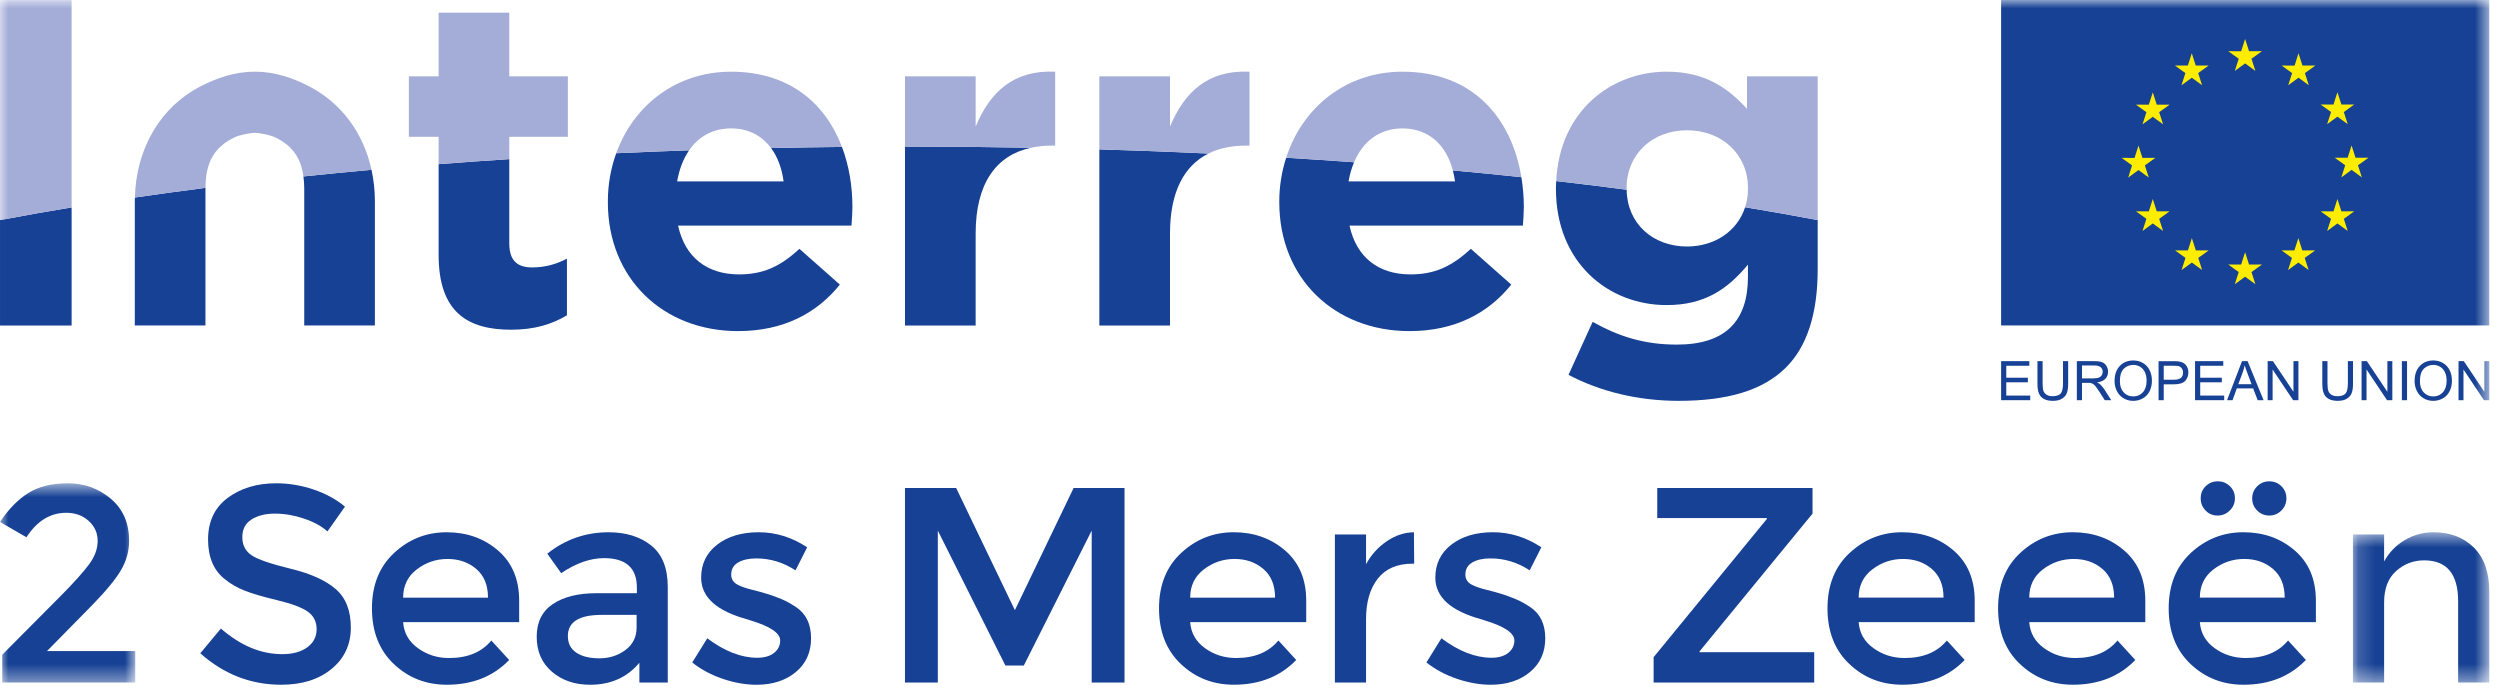 <?xml version="1.0" encoding="UTF-8"?>
<svg width="150px" height="42px" viewBox="0 0 150 42" version="1.1" xmlns="http://www.w3.org/2000/svg" xmlns:xlink="http://www.w3.org/1999/xlink">
    <!-- Generator: Sketch 57.1 (83088) - https://sketch.com -->
    <title>Logo</title>
    <desc>Created with Sketch.</desc>
    <defs>
        <polygon id="path-1" points="0 0.661 8.115 0.661 8.115 12.616 0 12.616"></polygon>
        <polygon id="path-3" points="0.176 0.599 8.358 0.599 8.358 9.615 0.176 9.615"></polygon>
        <polygon id="path-5" points="0 41.086 149.358 41.086 149.358 -0 0 -0"></polygon>
    </defs>
    <g id="Desktop" stroke="none" stroke-width="1" fill="none" fill-rule="evenodd">
        <g id="Home---template-1" transform="translate(-45, -2496)">
            <g id="Footer-logo" transform="translate(0, 2442)">
                <g id="Logo" transform="translate(45, 54)">
                    <g id="Group-3" transform="translate(0, 28.336)">
                        <mask id="mask-2" fill="white">
                            <use xlink:href="#path-1"></use>
                        </mask>
                        <g id="Clip-2"></g>
                        <path d="M5.36,5.503 C5.694,5.047 5.86,4.584 5.86,4.117 C5.86,3.65 5.683,3.252 5.326,2.924 C4.97,2.596 4.519,2.431 3.974,2.431 C3.017,2.431 2.221,2.921 1.587,3.9 L-0,2.982 C0.511,2.213 1.078,1.636 1.695,1.246 C2.314,0.856 3.109,0.661 4.082,0.661 C5.056,0.661 5.911,0.971 6.646,1.587 C7.38,2.207 7.747,3.049 7.747,4.117 C7.747,4.718 7.591,5.292 7.279,5.838 C6.968,6.383 6.395,7.084 5.56,7.941 L2.821,10.728 L8.115,10.728 L8.115,12.616 L0.135,12.616 L0.135,10.946 L3.673,7.389 C4.465,6.588 5.026,5.959 5.36,5.503" id="Fill-1" fill="#164194" mask="url(#mask-2)"></path>
                    </g>
                    <path d="M16.5,30.817 C15.928,30.817 15.457,30.934 15.09,31.168 C14.722,31.402 14.539,31.754 14.539,32.227 C14.539,32.701 14.722,33.063 15.09,33.313 C15.457,33.563 16.239,33.832 17.434,34.123 C18.631,34.412 19.532,34.819 20.14,35.341 C20.746,35.864 21.05,36.634 21.05,37.654 C21.05,38.672 20.665,39.499 19.897,40.133 C19.13,40.768 18.122,41.084 16.876,41.084 C15.051,41.084 13.431,40.456 12.018,39.197 L13.253,37.713 C14.433,38.737 15.657,39.249 16.925,39.249 C17.561,39.249 18.064,39.112 18.437,38.839 C18.809,38.566 18.997,38.205 18.997,37.753 C18.997,37.303 18.82,36.953 18.471,36.702 C18.12,36.451 17.515,36.224 16.659,36.018 C15.802,35.812 15.151,35.623 14.706,35.449 C14.261,35.278 13.865,35.053 13.521,34.774 C12.83,34.251 12.484,33.449 12.484,32.37 C12.484,31.289 12.877,30.457 13.662,29.873 C14.447,29.29 15.418,28.997 16.576,28.997 C17.321,28.997 18.061,29.119 18.796,29.365 C19.53,29.609 20.165,29.955 20.698,30.399 L19.647,31.885 C19.303,31.575 18.835,31.317 18.245,31.118 C17.655,30.917 17.073,30.817 16.5,30.817" id="Fill-4" fill="#164194"></path>
                    <path d="M24.188,35.859 L29.28,35.859 C29.28,35.113 29.046,34.54 28.579,34.14 C28.111,33.739 27.536,33.538 26.851,33.538 C26.166,33.538 25.55,33.748 25.006,34.165 C24.461,34.581 24.188,35.146 24.188,35.859 L24.188,35.859 Z M31.15,37.327 L24.188,37.327 C24.232,37.974 24.527,38.494 25.073,38.889 C25.618,39.284 26.241,39.482 26.942,39.482 C28.056,39.482 28.901,39.131 29.48,38.431 L30.55,39.598 C29.593,40.591 28.345,41.084 26.809,41.084 C25.562,41.084 24.503,40.67 23.629,39.841 C22.754,39.013 22.317,37.898 22.317,36.502 C22.317,35.104 22.763,33.994 23.654,33.17 C24.544,32.347 25.592,31.936 26.801,31.936 C28.008,31.936 29.035,32.3 29.882,33.03 C30.727,33.757 31.15,34.762 31.15,36.043 L31.15,37.327 Z" id="Fill-6" fill="#164194"></path>
                    <path d="M38.196,37.646 L38.196,36.894 L36.092,36.894 C34.746,36.894 34.072,37.317 34.072,38.163 C34.072,38.597 34.238,38.928 34.573,39.156 C34.907,39.384 35.372,39.499 35.968,39.499 C36.562,39.499 37.083,39.331 37.528,38.999 C37.974,38.664 38.196,38.213 38.196,37.646 L38.196,37.646 Z M40.066,40.951 L38.363,40.951 L38.363,39.766 C37.627,40.646 36.643,41.085 35.407,41.085 C34.483,41.085 33.718,40.823 33.112,40.301 C32.505,39.777 32.202,39.079 32.202,38.204 C32.202,37.33 32.525,36.678 33.17,36.244 C33.815,35.809 34.69,35.592 35.791,35.592 L38.213,35.592 L38.213,35.258 C38.213,34.078 37.556,33.488 36.242,33.488 C35.419,33.488 34.561,33.788 33.671,34.39 L32.837,33.221 C33.916,32.364 35.141,31.936 36.511,31.936 C37.556,31.936 38.411,32.2 39.073,32.729 C39.734,33.257 40.066,34.089 40.066,35.224 L40.066,40.951 Z" id="Fill-8" fill="#164194"></path>
                    <path d="M48.664,38.297 C48.664,39.143 48.358,39.818 47.745,40.326 C47.133,40.832 46.35,41.086 45.392,41.086 C44.745,41.086 44.075,40.968 43.38,40.735 C42.684,40.501 42.069,40.172 41.535,39.749 L42.436,38.297 C43.473,39.076 44.473,39.466 45.442,39.466 C45.865,39.466 46.198,39.368 46.443,39.173 C46.688,38.98 46.811,38.731 46.811,38.431 C46.811,37.985 46.221,37.585 45.042,37.228 C44.952,37.195 44.886,37.173 44.841,37.162 C42.993,36.661 42.069,35.826 42.069,34.657 C42.069,33.833 42.39,33.175 43.03,32.679 C43.671,32.183 44.502,31.935 45.526,31.935 C46.549,31.935 47.518,32.236 48.43,32.838 L47.73,34.222 C47.006,33.745 46.221,33.505 45.375,33.505 C44.931,33.505 44.568,33.586 44.29,33.747 C44.012,33.909 43.872,34.15 43.872,34.474 C43.872,34.762 44.017,34.974 44.307,35.108 C44.507,35.208 44.787,35.303 45.15,35.392 C45.51,35.48 45.831,35.569 46.11,35.659 C46.388,35.749 46.658,35.848 46.92,35.959 C47.182,36.07 47.462,36.227 47.762,36.426 C48.364,36.826 48.664,37.45 48.664,38.297" id="Fill-10" fill="#164194"></path>
                    <polygon id="Fill-12" fill="#164194" points="56.269 40.951 54.298 40.951 54.298 29.281 57.37 29.281 60.893 36.61 64.417 29.281 67.472 29.281 67.472 40.951 65.501 40.951 65.501 31.836 61.428 39.933 60.325 39.933 56.269 31.836"></polygon>
                    <path d="M71.411,35.859 L76.504,35.858 C76.504,35.113 76.27,34.539 75.802,34.138 C75.334,33.738 74.759,33.537 74.074,33.537 C73.39,33.537 72.774,33.747 72.229,34.165 C71.685,34.581 71.411,35.146 71.411,35.859 L71.411,35.859 Z M78.373,37.327 L71.411,37.327 C71.455,37.974 71.751,38.494 72.297,38.889 C72.841,39.283 73.465,39.481 74.166,39.481 C75.28,39.481 76.125,39.13 76.704,38.429 L77.773,39.598 C76.816,40.588 75.568,41.083 74.032,41.083 C72.786,41.083 71.727,40.67 70.852,39.841 C69.978,39.013 69.541,37.898 69.541,36.502 C69.541,35.104 69.987,33.994 70.878,33.17 C71.767,32.347 72.816,31.935 74.025,31.935 C75.232,31.935 76.258,32.299 77.105,33.028 C77.95,33.757 78.373,34.762 78.373,36.041 L78.373,37.327 Z" id="Fill-14" fill="#164194"></path>
                    <path d="M84.751,33.821 C83.827,33.821 83.131,34.122 82.664,34.722 C82.197,35.325 81.963,36.13 81.963,37.144 L81.963,40.95 L80.093,40.95 L80.093,32.068 L81.963,32.068 L81.963,33.854 C82.264,33.297 82.673,32.841 83.19,32.485 C83.707,32.129 84.256,31.946 84.835,31.935 L84.851,33.821 L84.751,33.821 Z" id="Fill-16" fill="#164194"></path>
                    <path d="M92.715,38.296 C92.715,39.142 92.409,39.817 91.796,40.325 C91.184,40.831 90.4,41.085 89.443,41.085 C88.796,41.085 88.126,40.967 87.431,40.734 C86.735,40.5 86.12,40.171 85.585,39.748 L86.487,38.296 C87.523,39.075 88.524,39.465 89.493,39.465 C89.916,39.465 90.249,39.367 90.494,39.172 C90.739,38.979 90.862,38.73 90.862,38.43 C90.862,37.984 90.271,37.584 89.092,37.227 C89.002,37.194 88.937,37.172 88.892,37.161 C87.044,36.66 86.12,35.825 86.12,34.656 C86.12,33.832 86.44,33.174 87.081,32.678 C87.721,32.182 88.552,31.934 89.577,31.934 C90.6,31.934 91.569,32.235 92.481,32.837 L91.78,34.221 C91.057,33.744 90.271,33.504 89.425,33.504 C88.981,33.504 88.618,33.585 88.341,33.746 C88.063,33.908 87.923,34.149 87.923,34.473 C87.923,34.761 88.068,34.973 88.357,35.107 C88.558,35.207 88.838,35.302 89.2,35.391 C89.561,35.479 89.882,35.568 90.16,35.658 C90.439,35.748 90.709,35.847 90.97,35.958 C91.233,36.069 91.513,36.226 91.813,36.425 C92.415,36.825 92.715,37.449 92.715,38.296" id="Fill-18" fill="#164194"></path>
                    <polygon id="Fill-20" fill="#164194" points="106.014 31.083 99.435 31.083 99.435 29.281 108.752 29.281 108.752 30.817 101.974 39.081 101.974 39.13 108.852 39.13 108.852 40.951 99.217 40.951 99.217 39.43 106.014 31.134"></polygon>
                    <path d="M111.52,35.858 L116.612,35.858 C116.612,35.113 116.378,34.539 115.911,34.139 C115.443,33.738 114.868,33.538 114.183,33.538 C113.498,33.538 112.882,33.747 112.338,34.164 C111.793,34.58 111.52,35.146 111.52,35.858 L111.52,35.858 Z M118.482,37.327 L111.52,37.327 C111.564,37.973 111.859,38.494 112.405,38.888 C112.95,39.283 113.573,39.481 114.274,39.481 C115.388,39.481 116.233,39.13 116.812,38.43 L117.882,39.598 C116.925,40.59 115.677,41.083 114.141,41.083 C112.894,41.083 111.835,40.669 110.961,39.84 C110.086,39.012 109.649,37.897 109.649,36.502 C109.649,35.104 110.095,33.993 110.986,33.169 C111.876,32.347 112.924,31.935 114.133,31.935 C115.34,31.935 116.367,32.299 117.214,33.029 C118.059,33.757 118.482,34.762 118.482,36.042 L118.482,37.327 Z" id="Fill-22" fill="#164194"></path>
                    <path d="M121.755,35.858 L126.848,35.858 C126.848,35.113 126.614,34.539 126.147,34.139 C125.678,33.738 125.103,33.538 124.419,33.538 C123.734,33.538 123.118,33.747 122.574,34.164 C122.029,34.58 121.755,35.146 121.755,35.858 L121.755,35.858 Z M128.718,37.327 L121.755,37.327 C121.8,37.973 122.095,38.494 122.641,38.888 C123.186,39.283 123.809,39.481 124.51,39.481 C125.624,39.481 126.469,39.13 127.048,38.43 L128.118,39.598 C127.161,40.59 125.913,41.083 124.377,41.083 C123.13,41.083 122.071,40.669 121.197,39.84 C120.322,39.012 119.885,37.897 119.885,36.502 C119.885,35.104 120.331,33.993 121.222,33.169 C122.112,32.347 123.16,31.935 124.369,31.935 C125.576,31.935 126.603,32.299 127.449,33.029 C128.295,33.757 128.718,34.762 128.718,36.042 L128.718,37.327 Z" id="Fill-24" fill="#164194"></path>
                    <path d="M136.157,30.933 C135.873,30.933 135.631,30.832 135.43,30.631 C135.231,30.433 135.131,30.191 135.131,29.905 C135.131,29.621 135.231,29.38 135.43,29.179 C135.631,28.979 135.873,28.88 136.157,28.88 C136.441,28.88 136.684,28.976 136.884,29.172 C137.082,29.366 137.184,29.608 137.184,29.897 C137.184,30.188 137.082,30.433 136.884,30.631 C136.684,30.832 136.441,30.933 136.157,30.933 L136.157,30.933 Z M132.334,30.631 C132.139,30.433 132.042,30.188 132.042,29.897 C132.042,29.608 132.141,29.366 132.342,29.172 C132.543,28.976 132.785,28.88 133.068,28.88 C133.352,28.88 133.594,28.976 133.794,29.172 C133.995,29.366 134.095,29.608 134.095,29.897 C134.095,30.188 133.992,30.433 133.786,30.631 C133.58,30.832 133.336,30.933 133.052,30.933 C132.768,30.933 132.529,30.832 132.334,30.631 L132.334,30.631 Z M131.991,35.858 L137.082,35.858 C137.082,35.113 136.849,34.54 136.382,34.139 C135.914,33.738 135.339,33.537 134.654,33.537 C133.969,33.537 133.354,33.746 132.809,34.164 C132.265,34.58 131.991,35.146 131.991,35.858 L131.991,35.858 Z M138.953,37.327 L131.991,37.327 C132.035,37.972 132.331,38.494 132.876,38.888 C133.421,39.283 134.045,39.481 134.747,39.481 C135.86,39.481 136.705,39.13 137.283,38.429 L138.352,39.597 C137.396,40.589 136.148,41.084 134.612,41.084 C133.366,41.084 132.307,40.669 131.432,39.84 C130.558,39.011 130.121,37.898 130.121,36.502 C130.121,35.104 130.567,33.993 131.457,33.169 C132.348,32.347 133.396,31.935 134.604,31.935 C135.812,31.935 136.839,32.299 137.684,33.029 C138.531,33.757 138.953,34.762 138.953,36.041 L138.953,37.327 Z" id="Fill-26" fill="#164194"></path>
                    <g id="Group-30" transform="translate(141, 31.336)">
                        <mask id="mask-4" fill="white">
                            <use xlink:href="#path-3"></use>
                        </mask>
                        <g id="Clip-29"></g>
                        <path d="M2.047,4.806 L2.047,9.615 L0.176,9.615 L0.176,0.732 L2.047,0.732 L2.047,2.352 C2.346,1.806 2.762,1.379 3.29,1.067 C3.818,0.755 4.39,0.599 5.002,0.599 C6.005,0.599 6.814,0.905 7.43,1.516 C8.049,2.13 8.358,3.014 8.358,4.171 L8.358,9.615 L6.488,9.615 L6.488,4.739 C6.488,3.103 5.809,2.285 4.451,2.285 C3.804,2.285 3.244,2.499 2.765,2.929 C2.286,3.357 2.047,3.983 2.047,4.806" id="Fill-28" fill="#164194" mask="url(#mask-4)"></path>
                    </g>
                    <path d="M4.297,19.532 L4.297,12.443 C2.83,12.687 1.396,12.94 0.001,13.206 L0.001,19.532 L4.297,19.532 Z" id="Fill-31" fill="#164194"></path>
                    <path d="M30.669,19.783 C32.092,19.783 33.124,19.448 34.016,18.919 L34.016,15.516 C33.402,15.85 32.705,16.045 31.924,16.045 C30.976,16.045 30.557,15.571 30.557,14.596 L30.557,9.547 C29.129,9.64 27.716,9.74 26.317,9.849 L26.317,15.292 C26.317,18.752 28.075,19.783 30.669,19.783" id="Fill-33" fill="#164194"></path>
                    <path d="M36.472,12.14 C36.472,16.715 39.791,19.866 44.283,19.866 C46.988,19.866 48.997,18.807 50.392,17.077 L47.965,14.929 C46.793,16.017 45.761,16.464 44.339,16.464 C42.442,16.464 41.102,15.459 40.685,13.535 L51.089,13.535 C51.116,13.144 51.145,12.754 51.145,12.419 C51.145,11.154 50.936,9.923 50.518,8.816 C49.093,8.83 47.675,8.853 46.263,8.883 C46.655,9.411 46.911,10.094 47.016,10.884 L40.628,10.884 C40.755,10.156 40.998,9.524 41.346,9.018 C39.878,9.069 38.42,9.127 36.974,9.194 C36.65,10.089 36.472,11.064 36.472,12.084 L36.472,12.14 Z" id="Fill-35" fill="#164194"></path>
                    <path d="M58.539,19.532 L58.539,14.009 C58.539,10.992 59.777,9.313 61.861,8.864 C59.437,8.819 56.993,8.795 54.531,8.795 C54.453,8.795 54.376,8.796 54.299,8.796 L54.299,19.532 L58.539,19.532 Z" id="Fill-37" fill="#164194"></path>
                    <path d="M70.2,19.532 L70.2,14.009 C70.2,11.519 71.043,9.941 72.507,9.212 C70.349,9.111 68.165,9.028 65.961,8.963 L65.961,19.532 L70.2,19.532 Z" id="Fill-39" fill="#164194"></path>
                    <path d="M76.757,12.14 C76.757,16.715 80.076,19.866 84.568,19.866 C87.273,19.866 89.282,18.807 90.677,17.077 L88.25,14.929 C87.078,16.017 86.046,16.464 84.624,16.464 C82.727,16.464 81.387,15.459 80.97,13.535 L91.374,13.535 C91.401,13.144 91.43,12.754 91.43,12.419 C91.43,11.811 91.377,11.214 91.283,10.631 C89.931,10.487 88.56,10.351 87.171,10.224 C87.228,10.434 87.271,10.654 87.301,10.884 L80.913,10.884 C80.985,10.467 81.098,10.084 81.245,9.736 C79.899,9.638 78.541,9.547 77.17,9.465 C76.905,10.286 76.757,11.165 76.757,12.084 L76.757,12.14 Z" id="Fill-41" fill="#164194"></path>
                    <path d="M93.356,11.331 C93.356,15.767 96.508,18.305 99.995,18.305 C102.255,18.305 103.621,17.384 104.877,15.878 L104.877,16.604 C104.877,19.282 103.51,20.676 100.609,20.676 C98.629,20.676 97.094,20.174 95.56,19.31 L94.11,22.49 C96.006,23.493 98.293,24.051 100.72,24.051 C103.621,24.051 105.77,23.438 107.164,22.043 C108.419,20.788 109.061,18.835 109.061,16.157 L109.061,13.206 C107.647,12.937 106.194,12.68 104.706,12.434 C104.245,13.862 102.889,14.79 101.222,14.79 C99.176,14.79 97.624,13.418 97.599,11.383 C96.214,11.201 94.805,11.027 93.375,10.864 C93.369,11 93.356,11.134 93.356,11.275 L93.356,11.331 Z" id="Fill-43" fill="#164194"></path>
                    <path d="M18.254,11.307 L18.254,12.762 L18.254,18.981 L18.254,19.527 L22.494,19.527 L22.494,12.135 L22.494,12.079 C22.494,11.428 22.422,10.795 22.29,10.187 C20.911,10.312 19.549,10.445 18.205,10.586 C18.235,10.813 18.254,11.051 18.254,11.307" id="Fill-45" fill="#164194"></path>
                    <path d="M8.088,12.135 L8.088,19.528 L12.327,19.528 L12.327,18.981 L12.327,12.762 L12.327,11.307 C12.327,11.294 12.33,11.283 12.33,11.27 C10.893,11.455 9.48,11.648 8.094,11.851 C8.093,11.927 8.088,12.002 8.088,12.079 L8.088,12.135 Z" id="Fill-47" fill="#164194"></path>
                    <mask id="mask-6" fill="white">
                        <use xlink:href="#path-5"></use>
                    </mask>
                    <g id="Clip-50"></g>
                    <polygon id="Fill-49" fill="#164194" mask="url(#mask-6)" points="120.066 19.527 149.357 19.527 149.357 -0 120.066 -0"></polygon>
                    <polygon id="Fill-51" fill="#164194" mask="url(#mask-6)" points="120.067 24.011 120.067 21.669 121.76 21.669 121.76 21.946 120.376 21.946 120.376 22.663 121.672 22.663 121.672 22.938 120.376 22.938 120.376 23.735 121.814 23.735 121.814 24.011"></polygon>
                    <path d="M123.78,21.669 L124.09,21.669 L124.09,23.022 C124.09,23.257 124.063,23.444 124.01,23.583 C123.957,23.722 123.861,23.834 123.721,23.921 C123.583,24.007 123.4,24.051 123.174,24.051 C122.956,24.051 122.775,24.013 122.635,23.938 C122.496,23.862 122.396,23.752 122.337,23.609 C122.278,23.467 122.247,23.27 122.247,23.022 L122.247,21.669 L122.557,21.669 L122.557,23.02 C122.557,23.224 122.577,23.374 122.614,23.471 C122.653,23.567 122.717,23.641 122.809,23.693 C122.901,23.746 123.014,23.772 123.147,23.772 C123.375,23.772 123.538,23.719 123.634,23.617 C123.731,23.513 123.78,23.314 123.78,23.02 L123.78,21.669 Z" id="Fill-52" fill="#164194" mask="url(#mask-6)"></path>
                    <path d="M124.921,22.703 L125.587,22.703 C125.728,22.703 125.839,22.689 125.92,22.659 C125.999,22.63 126.06,22.583 126.101,22.518 C126.143,22.454 126.163,22.384 126.163,22.308 C126.163,22.197 126.124,22.107 126.043,22.035 C125.963,21.963 125.836,21.928 125.662,21.928 L124.921,21.928 L124.921,22.703 Z M124.61,24.012 L124.61,21.669 L125.649,21.669 C125.858,21.669 126.017,21.69 126.125,21.732 C126.234,21.774 126.321,21.849 126.386,21.954 C126.451,22.062 126.484,22.179 126.484,22.308 C126.484,22.474 126.43,22.614 126.322,22.728 C126.214,22.842 126.048,22.915 125.824,22.945 C125.905,22.986 125.968,23.024 126.01,23.063 C126.1,23.145 126.187,23.25 126.268,23.373 L126.676,24.012 L126.286,24.012 L125.975,23.524 C125.884,23.383 125.81,23.276 125.752,23.202 C125.692,23.127 125.641,23.074 125.594,23.045 C125.548,23.015 125.501,22.995 125.453,22.983 C125.417,22.974 125.36,22.971 125.281,22.971 L124.921,22.971 L124.921,24.012 L124.61,24.012 Z" id="Fill-53" fill="#164194" mask="url(#mask-6)"></path>
                    <path d="M127.194,22.875 C127.194,23.158 127.27,23.38 127.422,23.543 C127.574,23.705 127.764,23.786 127.993,23.786 C128.227,23.786 128.419,23.704 128.569,23.54 C128.72,23.375 128.796,23.143 128.796,22.841 C128.796,22.651 128.763,22.484 128.699,22.342 C128.634,22.2 128.54,22.09 128.416,22.012 C128.292,21.933 128.152,21.894 127.998,21.894 C127.779,21.894 127.59,21.97 127.431,22.12 C127.273,22.271 127.194,22.523 127.194,22.875 M126.874,22.871 C126.874,22.481 126.979,22.177 127.188,21.957 C127.397,21.737 127.666,21.628 127.997,21.628 C128.213,21.628 128.407,21.679 128.581,21.782 C128.754,21.885 128.887,22.029 128.979,22.214 C129.069,22.399 129.115,22.609 129.115,22.843 C129.115,23.081 129.067,23.294 128.971,23.481 C128.875,23.669 128.739,23.81 128.564,23.906 C128.388,24.002 128.199,24.052 127.995,24.052 C127.775,24.052 127.578,23.998 127.404,23.891 C127.23,23.785 127.098,23.639 127.008,23.456 C126.92,23.27 126.874,23.076 126.874,22.871" id="Fill-54" fill="#164194" mask="url(#mask-6)"></path>
                    <path d="M129.824,22.783 L130.43,22.783 C130.63,22.783 130.772,22.745 130.857,22.671 C130.94,22.596 130.983,22.491 130.983,22.356 C130.983,22.258 130.958,22.174 130.908,22.105 C130.858,22.034 130.793,21.988 130.713,21.966 C130.66,21.952 130.564,21.946 130.423,21.946 L129.824,21.946 L129.824,22.783 Z M129.514,24.011 L129.514,21.67 L130.398,21.67 C130.554,21.67 130.672,21.676 130.754,21.691 C130.869,21.71 130.966,21.747 131.043,21.801 C131.122,21.855 131.184,21.93 131.23,22.027 C131.278,22.124 131.302,22.23 131.302,22.346 C131.302,22.546 131.239,22.714 131.112,22.852 C130.985,22.99 130.756,23.059 130.425,23.059 L129.824,23.059 L129.824,24.011 L129.514,24.011 Z" id="Fill-55" fill="#164194" mask="url(#mask-6)"></path>
                    <polygon id="Fill-56" fill="#164194" mask="url(#mask-6)" points="131.703 24.011 131.703 21.669 133.397 21.669 133.397 21.946 132.013 21.946 132.013 22.663 133.309 22.663 133.309 22.938 132.013 22.938 132.013 23.735 133.451 23.735 133.451 24.011"></polygon>
                    <path d="M134.298,23.05 L135.092,23.05 L134.848,22.401 C134.774,22.204 134.717,22.042 134.682,21.915 C134.651,22.065 134.61,22.214 134.556,22.363 L134.298,23.05 Z M133.622,24.012 L134.522,21.669 L134.856,21.669 L135.815,24.012 L135.461,24.012 L135.188,23.302 L134.208,23.302 L133.952,24.012 L133.622,24.012 Z" id="Fill-57" fill="#164194" mask="url(#mask-6)"></path>
                    <polygon id="Fill-58" fill="#164194" mask="url(#mask-6)" points="136.059 24.011 136.059 21.669 136.377 21.669 137.608 23.508 137.608 21.669 137.905 21.669 137.905 24.011 137.586 24.011 136.356 22.17 136.356 24.011"></polygon>
                    <path d="M140.872,21.669 L141.181,21.669 L141.181,23.022 C141.181,23.257 141.155,23.444 141.102,23.583 C141.049,23.722 140.953,23.834 140.813,23.921 C140.674,24.007 140.492,24.051 140.266,24.051 C140.046,24.051 139.867,24.013 139.727,23.938 C139.588,23.862 139.488,23.752 139.429,23.609 C139.369,23.467 139.339,23.27 139.339,23.022 L139.339,21.669 L139.649,21.669 L139.649,23.02 C139.649,23.224 139.669,23.374 139.706,23.471 C139.744,23.567 139.809,23.641 139.901,23.693 C139.993,23.746 140.106,23.772 140.239,23.772 C140.467,23.772 140.629,23.719 140.726,23.617 C140.823,23.513 140.872,23.314 140.872,23.02 L140.872,21.669 Z" id="Fill-59" fill="#164194" mask="url(#mask-6)"></path>
                    <polygon id="Fill-60" fill="#164194" mask="url(#mask-6)" points="141.695 24.011 141.695 21.669 142.013 21.669 143.243 23.508 143.243 21.669 143.54 21.669 143.54 24.011 143.222 24.011 141.992 22.17 141.992 24.011"></polygon>
                    <polygon id="Fill-61" fill="#164194" mask="url(#mask-6)" points="144.113 24.012 144.423 24.012 144.423 21.67 144.113 21.67"></polygon>
                    <path d="M145.196,22.875 C145.196,23.158 145.271,23.38 145.423,23.543 C145.575,23.705 145.765,23.786 145.994,23.786 C146.228,23.786 146.42,23.704 146.57,23.54 C146.721,23.375 146.797,23.143 146.797,22.841 C146.797,22.651 146.765,22.484 146.7,22.342 C146.636,22.2 146.541,22.09 146.417,22.012 C146.293,21.933 146.153,21.894 146,21.894 C145.781,21.894 145.591,21.97 145.433,22.12 C145.274,22.271 145.196,22.523 145.196,22.875 M144.876,22.871 C144.876,22.481 144.98,22.177 145.19,21.957 C145.398,21.737 145.667,21.628 145.998,21.628 C146.214,21.628 146.408,21.679 146.582,21.782 C146.756,21.885 146.888,22.029 146.98,22.214 C147.071,22.399 147.116,22.609 147.116,22.843 C147.116,23.081 147.068,23.294 146.972,23.481 C146.877,23.669 146.741,23.81 146.565,23.906 C146.389,24.002 146.2,24.052 145.996,24.052 C145.776,24.052 145.579,23.998 145.406,23.891 C145.231,23.785 145.1,23.639 145.01,23.456 C144.921,23.27 144.876,23.076 144.876,22.871" id="Fill-62" fill="#164194" mask="url(#mask-6)"></path>
                    <polygon id="Fill-63" fill="#164194" mask="url(#mask-6)" points="147.512 24.011 147.512 21.669 147.83 21.669 149.061 23.508 149.061 21.669 149.358 21.669 149.358 24.011 149.039 24.011 147.809 22.17 147.809 24.011"></polygon>
                    <path d="M4.297,0.005 L0.001,0.005 L0.001,13.205 C1.396,12.941 2.83,12.686 4.297,12.444 L4.297,0.005 Z" id="Fill-64" fill="#A3ADD8" mask="url(#mask-6)"></path>
                    <path d="M30.557,8.207 L34.072,8.207 L34.072,4.58 L30.557,4.58 L30.557,0.759 L26.317,0.759 L26.317,4.58 L24.532,4.58 L24.532,8.207 L26.317,8.207 L26.317,9.848 C27.716,9.74 29.129,9.64 30.557,9.548 L30.557,8.207 Z" id="Fill-65" fill="#A3ADD8" mask="url(#mask-6)"></path>
                    <path d="M43.864,7.705 C44.905,7.705 45.716,8.143 46.264,8.883 C47.674,8.853 49.093,8.83 50.518,8.816 C49.534,6.213 47.368,4.302 43.864,4.302 C40.553,4.302 38.005,6.339 36.974,9.194 C38.42,9.127 39.878,9.069 41.347,9.019 C41.917,8.19 42.772,7.705 43.864,7.705" id="Fill-66" fill="#A3ADD8" mask="url(#mask-6)"></path>
                    <path d="M61.861,8.865 C62.243,8.782 62.65,8.737 63.086,8.737 L63.31,8.737 L63.31,4.301 C60.799,4.19 59.404,5.528 58.539,7.594 L58.539,4.58 L54.299,4.58 L54.299,8.797 C54.376,8.797 54.454,8.796 54.531,8.796 C56.993,8.796 59.437,8.82 61.861,8.865" id="Fill-67" fill="#A3ADD8" mask="url(#mask-6)"></path>
                    <path d="M74.747,8.737 L74.97,8.737 L74.97,4.301 C72.46,4.19 71.065,5.529 70.201,7.593 L70.201,4.58 L65.96,4.58 L65.96,8.963 C68.165,9.028 70.349,9.111 72.506,9.212 C73.142,8.896 73.894,8.737 74.747,8.737" id="Fill-68" fill="#A3ADD8" mask="url(#mask-6)"></path>
                    <path d="M84.149,7.705 C85.718,7.705 86.77,8.696 87.172,10.224 C88.559,10.351 89.93,10.488 91.282,10.631 C90.714,7.15 88.427,4.302 84.149,4.302 C80.734,4.302 78.133,6.469 77.17,9.465 C78.541,9.547 79.899,9.638 81.245,9.736 C81.775,8.478 82.773,7.705 84.149,7.705" id="Fill-69" fill="#A3ADD8" mask="url(#mask-6)"></path>
                    <path d="M97.597,11.331 L97.597,11.275 C97.597,9.239 99.159,7.816 101.223,7.816 C103.288,7.816 104.878,9.239 104.878,11.275 L104.878,11.331 C104.878,11.724 104.817,12.092 104.707,12.434 C106.194,12.68 107.647,12.937 109.061,13.206 L109.061,4.58 L104.821,4.58 L104.821,6.533 C103.678,5.278 102.311,4.301 99.996,4.301 C96.673,4.301 93.569,6.662 93.375,10.864 C94.806,11.027 96.214,11.201 97.6,11.383 C97.6,11.365 97.597,11.349 97.597,11.331" id="Fill-70" fill="#A3ADD8" mask="url(#mask-6)"></path>
                    <path d="M14.084,8.236 C14.364,8.103 14.986,7.972 15.291,7.972 C15.596,7.972 16.217,8.103 16.497,8.236 C17.577,8.75 18.064,9.517 18.205,10.587 C19.548,10.445 20.911,10.313 22.29,10.188 C21.814,8.012 20.511,6.178 18.499,5.155 C17.575,4.686 16.503,4.3 15.291,4.3 C14.079,4.3 13.006,4.686 12.083,5.155 C9.575,6.429 8.166,8.966 8.094,11.851 C9.48,11.648 10.893,11.455 12.329,11.271 C12.337,9.824 12.786,8.854 14.084,8.236" id="Fill-71" fill="#A3ADD8" mask="url(#mask-6)"></path>
                    <polygon id="Fill-72" fill="#FFED00" mask="url(#mask-6)" points="134.088 4.255 134.707 3.804 135.324 4.255 135.089 3.525 135.717 3.073 134.943 3.073 134.707 2.336 134.469 3.076 133.696 3.073 134.323 3.525"></polygon>
                    <polygon id="Fill-73" fill="#FFED00" mask="url(#mask-6)" points="130.89 5.114 131.507 4.663 132.125 5.114 131.891 4.384 132.518 3.934 131.744 3.934 131.507 3.195 131.27 3.934 130.496 3.934 131.124 4.384"></polygon>
                    <polygon id="Fill-74" fill="#FFED00" mask="url(#mask-6)" points="129.167 5.541 128.931 6.28 128.157 6.28 128.785 6.732 128.55 7.459 129.167 7.008 129.786 7.459 129.55 6.732 130.177 6.28 129.404 6.28"></polygon>
                    <polygon id="Fill-75" fill="#FFED00" mask="url(#mask-6)" points="128.308 10.204 128.928 10.654 128.692 9.924 129.318 9.473 128.547 9.473 128.308 8.735 128.073 9.475 127.298 9.473 127.925 9.924 127.691 10.654"></polygon>
                    <polygon id="Fill-76" fill="#FFED00" mask="url(#mask-6)" points="129.404 12.678 129.167 11.939 128.931 12.679 128.157 12.678 128.785 13.13 128.549 13.859 129.167 13.406 129.785 13.859 129.55 13.13 130.177 12.678"></polygon>
                    <polygon id="Fill-77" fill="#FFED00" mask="url(#mask-6)" points="131.749 15.023 131.512 14.285 131.276 15.024 130.502 15.023 131.129 15.474 130.894 16.203 131.512 15.753 132.13 16.203 131.895 15.474 132.523 15.023"></polygon>
                    <polygon id="Fill-78" fill="#FFED00" mask="url(#mask-6)" points="134.943 15.872 134.706 15.133 134.47 15.873 133.695 15.872 134.323 16.324 134.088 17.053 134.707 16.603 135.324 17.053 135.089 16.324 135.717 15.872"></polygon>
                    <polygon id="Fill-79" fill="#FFED00" mask="url(#mask-6)" points="138.138 15.023 137.901 14.285 137.664 15.024 136.891 15.023 137.517 15.474 137.283 16.203 137.901 15.753 138.519 16.203 138.283 15.474 138.912 15.023"></polygon>
                    <polygon id="Fill-80" fill="#FFED00" mask="url(#mask-6)" points="140.483 12.678 140.246 11.939 140.01 12.679 139.236 12.678 139.863 13.13 139.628 13.859 140.246 13.406 140.864 13.859 140.629 13.13 141.257 12.678"></polygon>
                    <polygon id="Fill-81" fill="#FFED00" mask="url(#mask-6)" points="142.106 9.466 141.332 9.466 141.095 8.726 140.859 9.466 140.086 9.466 140.712 9.916 140.479 10.645 141.095 10.193 141.713 10.645 141.478 9.916"></polygon>
                    <polygon id="Fill-82" fill="#FFED00" mask="url(#mask-6)" points="139.628 7.45 140.246 6.999 140.864 7.45 140.629 6.721 141.256 6.271 140.483 6.271 140.246 5.532 140.009 6.271 139.235 6.271 139.863 6.721"></polygon>
                    <polygon id="Fill-83" fill="#FFED00" mask="url(#mask-6)" points="137.911 3.195 137.674 3.936 136.9 3.933 137.527 4.386 137.292 5.115 137.911 4.662 138.528 5.115 138.294 4.386 138.921 3.933 138.147 3.933"></polygon>
                </g>
            </g>
        </g>
    </g>
</svg>